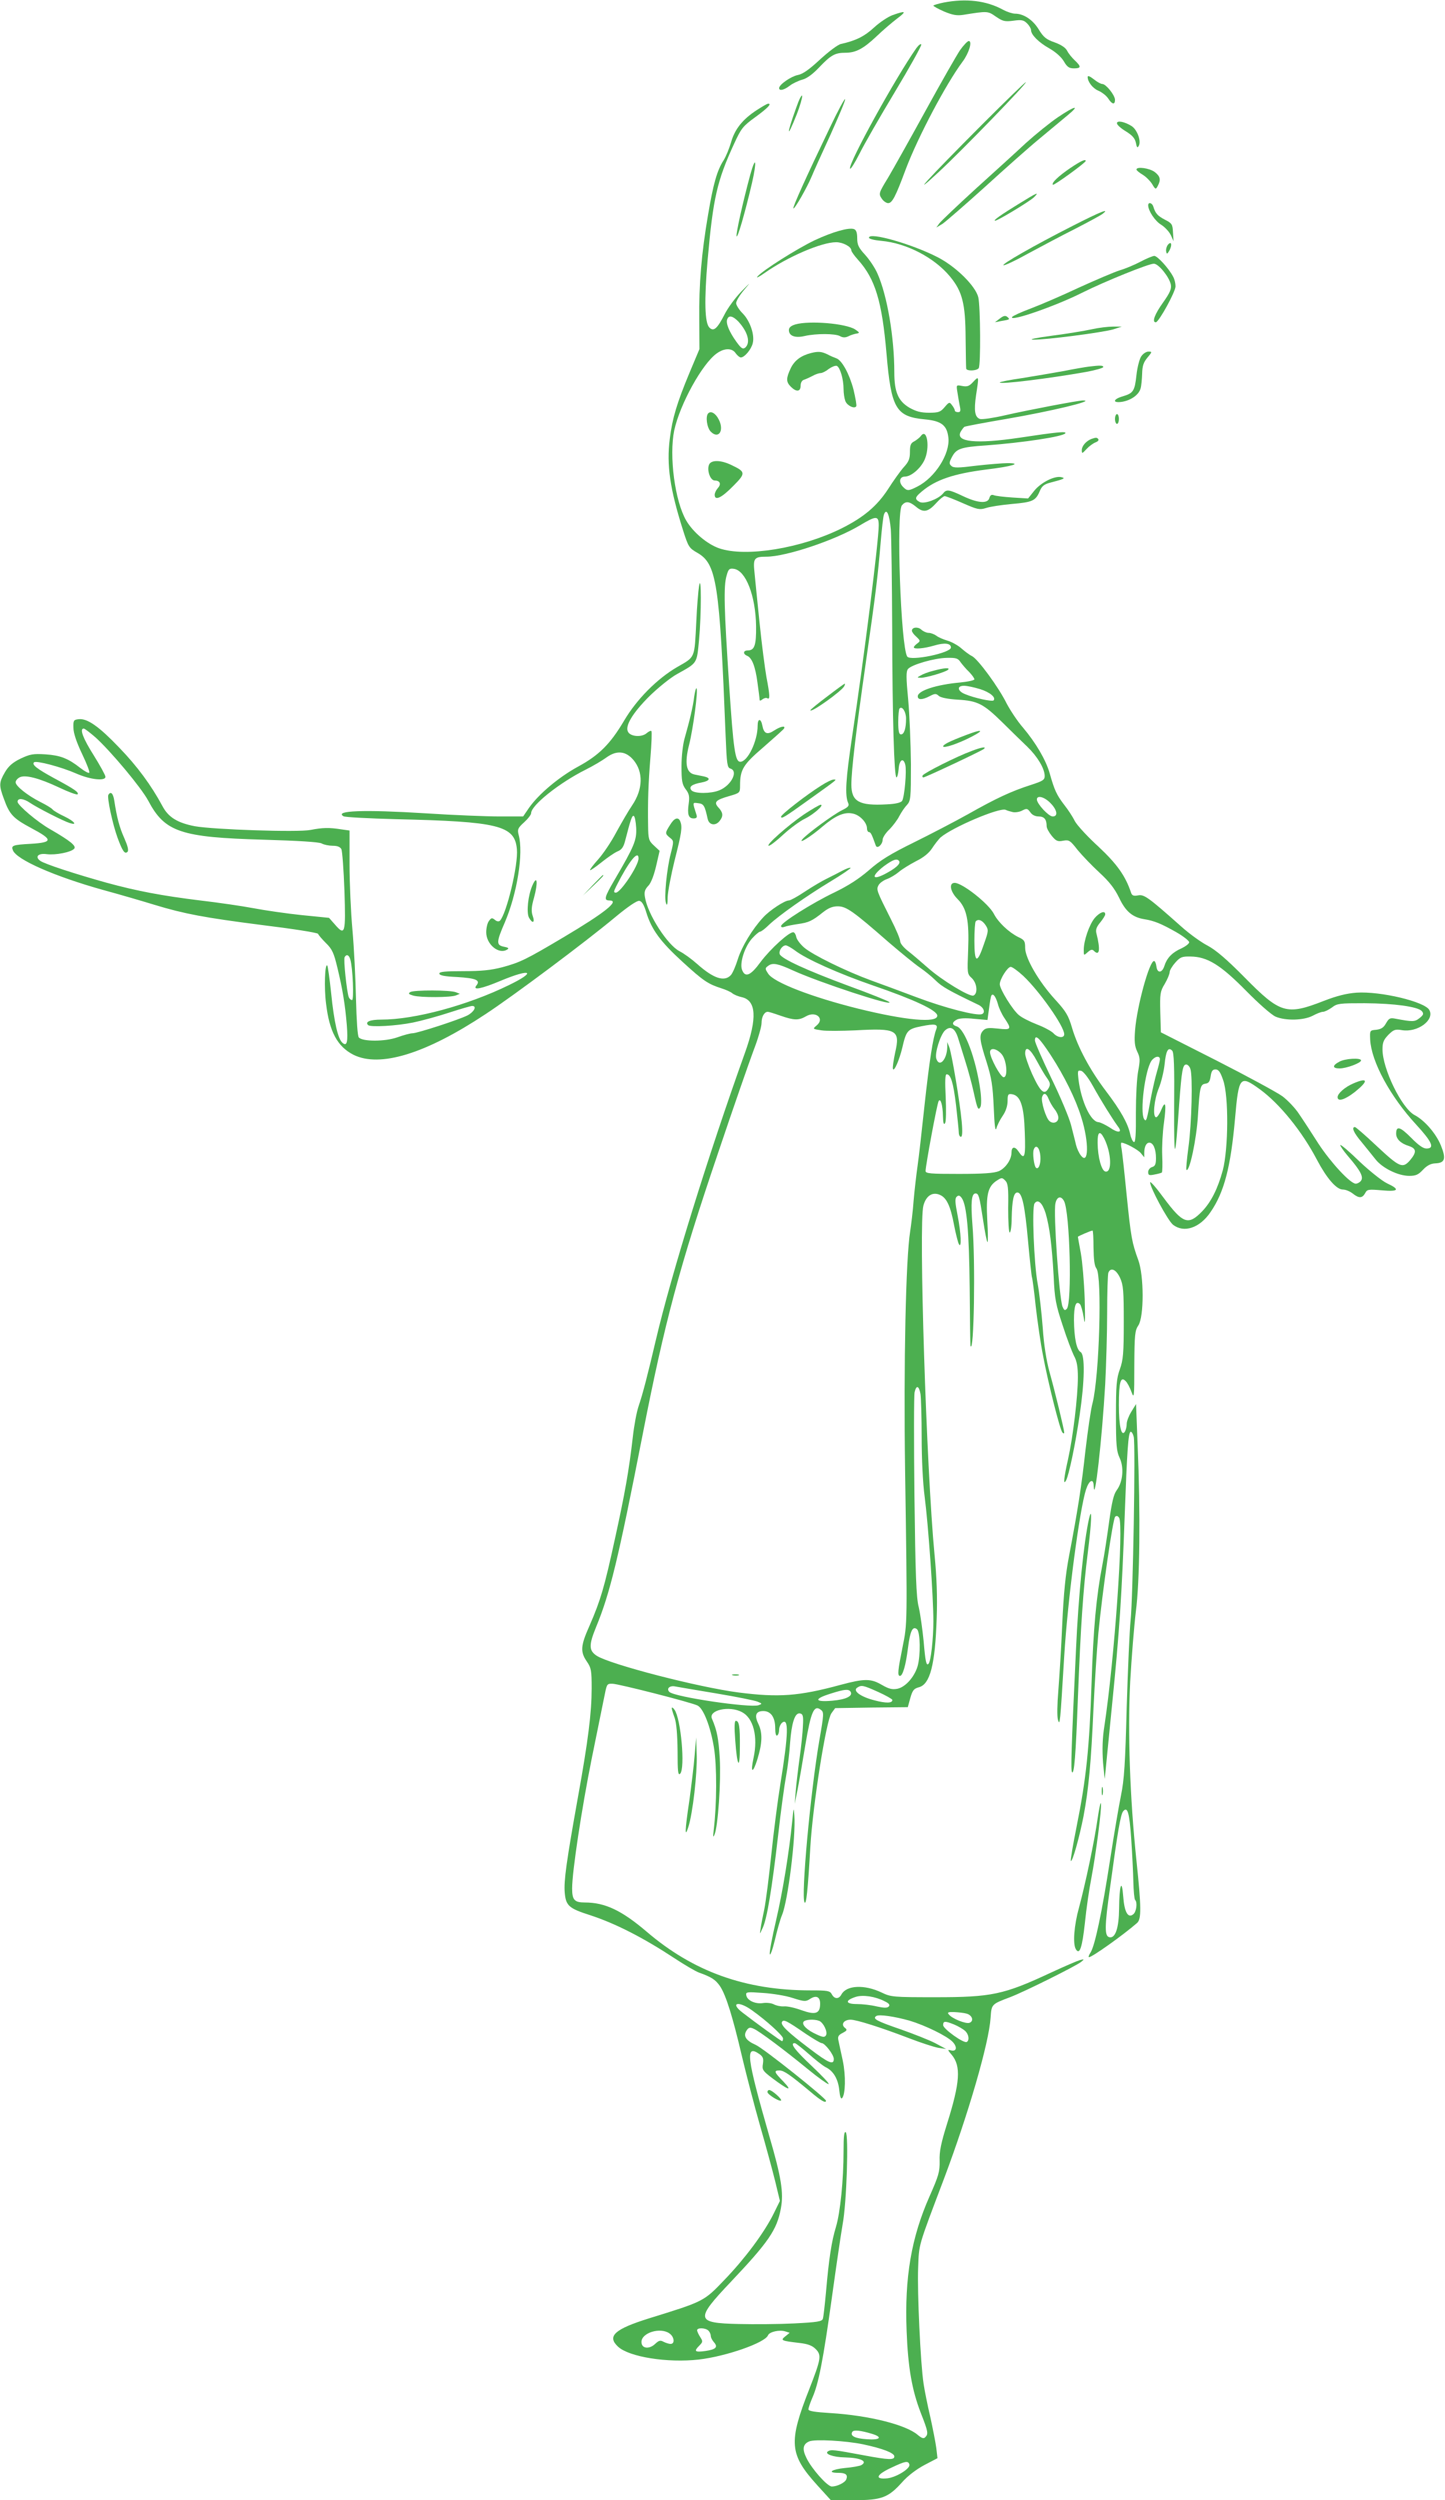 <?xml version="1.0" standalone="no"?>
<!DOCTYPE svg PUBLIC "-//W3C//DTD SVG 20010904//EN"
 "http://www.w3.org/TR/2001/REC-SVG-20010904/DTD/svg10.dtd">
<svg version="1.0" xmlns="http://www.w3.org/2000/svg"
 width="740pt" height="1280pt" viewBox="0 0 740 1280"
 preserveAspectRatio="xMidYMid meet">
<g transform="translate(0,1280) scale(0.1,-0.1)"
fill="#4caf50" stroke="none">
<path d="M4833 12787 c-29 -6 -53 -13 -53 -16 0 -3 25 -17 55 -30 43 -18 65
-22 98 -17 125 20 125 20 167 -9 35 -24 46 -27 90 -21 42 6 53 3 70 -14 11
-11 20 -26 20 -34 0 -24 39 -63 94 -94 32 -18 62 -45 74 -66 17 -29 27 -36 52
-36 37 0 38 9 4 41 -14 13 -32 35 -39 49 -8 16 -31 31 -64 43 -43 15 -57 26
-82 67 -30 49 -77 80 -121 80 -13 0 -41 9 -63 21 -85 46 -188 58 -302 36z"/>
<path d="M4572 12723 c-23 -8 -67 -37 -96 -64 -50 -46 -93 -67 -169 -84 -16
-3 -63 -39 -107 -79 -56 -52 -88 -75 -114 -80 -35 -7 -96 -49 -96 -67 0 -16
26 -10 54 12 14 11 43 25 64 31 24 6 54 28 87 63 60 63 81 75 135 75 53 0 91
20 160 85 30 29 77 69 103 89 52 39 47 43 -21 19z"/>
<path d="M4917 12544 c-17 -25 -96 -163 -175 -307 -79 -144 -166 -299 -193
-345 -49 -80 -50 -84 -34 -108 8 -13 24 -24 33 -24 21 0 38 32 91 175 63 166
206 436 291 550 32 43 51 105 31 105 -6 0 -26 -21 -44 -46z"/>
<path d="M4693 12554 c-107 -152 -349 -591 -340 -617 2 -7 23 26 47 73 23 47
105 190 182 318 77 128 138 238 136 244 -2 6 -13 -2 -25 -18z"/>
<path d="M5570 12406 c0 -25 26 -58 54 -70 19 -8 42 -26 51 -40 20 -31 35 -34
35 -7 0 23 -46 81 -65 81 -7 0 -24 9 -38 20 -24 19 -37 25 -37 16z"/>
<path d="M5029 12162 c-284 -285 -376 -386 -222 -243 120 111 460 462 446 460
-4 0 -105 -98 -224 -217z"/>
<path d="M4078 12250 c-52 -144 -50 -167 2 -36 17 43 29 86 28 95 -2 9 -16
-18 -30 -59z"/>
<path d="M4251 12149 c-123 -256 -193 -411 -188 -416 6 -5 69 105 93 162 9 22
52 118 96 213 43 96 78 178 76 184 -2 6 -37 -59 -77 -143z"/>
<path d="M3875 12236 c-72 -47 -112 -97 -131 -164 -9 -31 -26 -73 -38 -92 -34
-53 -53 -120 -80 -280 -34 -199 -47 -357 -45 -536 l1 -151 -50 -119 c-65 -156
-89 -235 -102 -341 -17 -134 1 -257 68 -468 27 -85 31 -91 73 -115 99 -57 114
-152 145 -937 6 -147 8 -163 25 -168 41 -13 4 -86 -57 -111 -43 -18 -128 -18
-143 0 -15 18 2 31 52 40 42 8 49 23 12 31 -14 3 -36 7 -49 10 -42 9 -51 58
-27 152 21 83 47 280 38 289 -3 3 -8 -16 -12 -43 -6 -50 -22 -118 -49 -213 -9
-31 -16 -92 -16 -143 0 -74 3 -92 21 -117 18 -23 21 -37 16 -74 -8 -56 -1 -76
25 -76 15 0 19 5 15 18 -21 66 -22 64 8 60 29 -3 34 -12 49 -80 7 -33 41 -38
62 -10 19 24 17 42 -6 67 -26 28 -16 39 53 59 56 16 57 17 57 54 0 82 15 107
120 197 54 47 102 90 105 95 10 17 -18 11 -49 -9 -37 -25 -54 -18 -62 25 -7
37 -24 37 -24 -1 0 -79 -51 -185 -89 -185 -26 0 -35 61 -57 394 -26 394 -29
504 -13 559 9 33 14 38 36 35 62 -7 113 -138 115 -295 1 -97 -8 -123 -43 -123
-23 0 -25 -18 -4 -27 25 -9 43 -53 54 -137 6 -42 11 -82 11 -88 0 -7 5 -6 15
2 8 6 19 9 25 5 14 -8 13 14 -5 109 -8 45 -24 169 -35 276 -11 107 -23 224
-26 258 -8 74 -2 82 61 82 101 0 353 85 478 160 85 51 97 51 97 0 0 -80 -75
-677 -136 -1080 -33 -221 -38 -302 -20 -342 6 -13 -1 -21 -32 -36 -43 -21
-181 -122 -203 -149 -23 -27 44 14 104 66 65 55 110 75 153 66 36 -6 74 -46
74 -76 0 -11 5 -19 10 -19 9 0 15 -12 35 -69 7 -19 35 5 35 30 0 10 15 34 34
52 19 19 42 50 51 68 10 19 27 45 39 57 20 23 21 33 21 210 -1 103 -7 251 -14
329 -11 115 -11 146 -1 158 18 22 135 56 199 57 47 1 57 -2 70 -22 9 -12 28
-35 44 -50 15 -16 27 -32 27 -38 0 -5 -33 -12 -72 -16 -123 -11 -218 -42 -218
-71 0 -19 23 -19 61 1 27 14 33 14 47 1 11 -9 47 -16 97 -19 102 -6 131 -21
228 -116 42 -42 100 -98 127 -124 53 -51 90 -113 90 -151 0 -20 -10 -26 -72
-46 -99 -32 -175 -67 -320 -149 -68 -38 -193 -103 -278 -145 -120 -59 -172
-91 -230 -142 -52 -45 -107 -80 -177 -114 -115 -55 -273 -155 -273 -172 0 -7
7 -8 18 -4 9 4 40 10 67 14 57 8 74 16 129 60 28 22 49 31 76 31 44 0 78 -24
261 -184 63 -54 134 -112 159 -129 25 -17 62 -47 82 -67 32 -32 70 -53 218
-124 28 -13 38 -41 18 -48 -26 -10 -187 31 -333 86 -82 31 -188 70 -235 87
-126 46 -300 131 -342 168 -20 17 -38 42 -40 53 -2 12 -8 23 -14 25 -19 6
-118 -84 -169 -152 -51 -70 -79 -82 -95 -40 -13 34 13 117 51 160 17 19 36 35
41 35 6 0 27 16 47 36 51 48 191 147 317 223 58 35 103 66 100 68 -3 3 -22 -4
-43 -15 -21 -11 -57 -30 -80 -41 -23 -11 -72 -40 -110 -65 -37 -25 -75 -46
-83 -46 -22 0 -99 -51 -131 -86 -56 -60 -110 -150 -130 -213 -11 -36 -27 -73
-36 -83 -33 -36 -89 -18 -173 57 -28 25 -68 54 -90 65 -62 32 -163 189 -177
276 -5 27 -1 40 17 59 14 14 29 54 40 101 l18 78 -29 27 c-27 25 -29 33 -30
101 -2 123 1 217 12 351 6 71 8 131 5 134 -3 4 -14 -2 -25 -11 -24 -21 -80
-18 -94 6 -19 29 22 97 108 183 45 44 109 96 144 115 104 58 99 51 111 175 12
131 12 347 0 275 -4 -25 -11 -106 -14 -180 -10 -194 -4 -181 -98 -235 -103
-60 -207 -165 -271 -273 -72 -122 -130 -179 -237 -237 -99 -54 -202 -141 -251
-211 l-30 -44 -121 0 c-67 0 -237 7 -377 16 -320 20 -470 14 -422 -15 8 -5
129 -11 270 -15 524 -12 607 -32 618 -153 8 -79 -53 -332 -87 -367 -6 -5 -16
-4 -26 5 -14 11 -18 11 -30 -6 -8 -10 -14 -36 -14 -58 0 -62 65 -116 108 -88
10 6 5 10 -17 14 -40 8 -40 23 4 124 63 147 97 355 71 449 -7 28 -4 35 28 64
20 18 36 39 36 47 0 40 144 155 280 223 36 18 84 46 107 63 52 37 98 32 137
-14 51 -61 49 -149 -6 -231 -20 -29 -56 -92 -82 -139 -25 -48 -67 -110 -92
-138 -26 -29 -45 -54 -42 -56 2 -2 28 16 58 40 30 24 66 49 82 56 21 8 31 22
39 53 28 108 35 131 44 129 6 -2 11 -29 13 -61 3 -63 -9 -93 -111 -267 -52
-89 -56 -105 -26 -105 55 0 -22 -62 -236 -189 -192 -114 -221 -128 -313 -153
-58 -15 -107 -20 -199 -20 -94 0 -123 -3 -123 -12 0 -10 26 -15 91 -18 96 -6
121 -16 99 -43 -22 -27 25 -18 127 25 154 64 183 46 38 -24 -211 -103 -481
-176 -652 -176 -57 0 -85 -11 -68 -28 12 -12 147 -4 230 13 44 9 128 32 186
51 58 19 111 34 117 34 26 0 10 -31 -25 -49 -47 -23 -256 -91 -281 -91 -10 0
-45 -9 -78 -21 -63 -22 -175 -22 -196 -1 -7 7 -12 85 -15 199 -2 103 -10 261
-18 351 -8 89 -15 241 -15 336 l0 174 -42 6 c-63 10 -96 9 -158 -3 -62 -13
-499 2 -592 19 -89 17 -136 46 -166 103 -57 106 -129 204 -221 299 -104 109
-164 151 -208 146 -26 -3 -28 -6 -27 -44 0 -27 16 -74 44 -133 24 -50 41 -94
37 -97 -3 -4 -23 7 -44 23 -63 50 -104 66 -180 71 -64 4 -79 1 -128 -22 -41
-20 -62 -39 -80 -70 -30 -52 -31 -66 -5 -136 29 -81 48 -100 141 -150 111 -59
111 -73 -3 -80 -93 -5 -102 -9 -92 -33 18 -48 214 -134 461 -203 92 -25 211
-60 263 -76 155 -47 256 -66 553 -104 155 -19 284 -39 286 -45 2 -6 20 -27 40
-47 32 -31 41 -51 59 -127 27 -112 39 -187 48 -292 7 -88 1 -112 -22 -92 -23
19 -43 105 -58 253 -8 76 -17 140 -20 143 -12 13 -17 -114 -6 -197 17 -142 58
-218 140 -260 135 -67 369 4 678 209 143 94 511 369 662 495 65 54 112 86 124
84 13 -2 24 -20 36 -60 27 -87 71 -148 185 -252 107 -98 131 -114 200 -136 22
-7 47 -18 55 -25 8 -7 30 -16 48 -20 75 -16 81 -107 17 -285 -189 -527 -377
-1134 -455 -1465 -43 -183 -68 -281 -90 -345 -10 -30 -23 -100 -29 -155 -20
-174 -41 -292 -92 -524 -54 -248 -73 -313 -130 -444 -46 -103 -48 -133 -14
-183 23 -33 25 -47 25 -138 0 -123 -18 -269 -71 -561 -58 -324 -72 -424 -67
-484 6 -68 21 -81 130 -116 129 -42 272 -115 433 -221 50 -33 106 -66 125 -73
64 -23 84 -36 107 -69 31 -46 66 -160 112 -357 22 -93 64 -255 94 -360 30
-104 65 -234 78 -287 l23 -96 -32 -65 c-48 -97 -146 -229 -252 -339 -106 -111
-105 -110 -386 -197 -176 -55 -217 -91 -159 -145 57 -53 254 -84 413 -66 140
16 340 86 355 124 7 18 59 30 89 20 l22 -7 -22 -18 c-27 -21 -21 -23 72 -34
43 -5 65 -13 83 -31 31 -31 28 -50 -32 -204 -108 -274 -103 -335 40 -493 l70
-77 118 0 c142 0 176 13 247 92 29 33 73 66 114 88 l67 35 -6 52 c-4 29 -18
101 -31 160 -14 59 -29 135 -34 168 -16 103 -33 473 -28 594 5 126 -3 99 134
461 124 330 229 692 237 820 5 70 4 69 102 106 75 29 332 157 362 180 17 14
16 15 -7 9 -14 -4 -81 -33 -150 -65 -240 -112 -302 -125 -590 -125 -217 0
-227 1 -275 24 -88 42 -180 38 -206 -10 -13 -25 -36 -24 -49 1 -10 18 -21 20
-108 20 -335 0 -602 96 -842 302 -126 107 -211 148 -315 148 -53 0 -65 13 -65
72 0 86 49 409 100 663 28 138 56 275 62 305 16 81 15 80 44 80 30 0 410 -97
437 -112 30 -16 65 -106 83 -213 16 -97 15 -292 -1 -425 -4 -34 -3 -40 4 -23
18 40 34 274 27 392 -6 100 -14 142 -40 202 -19 44 89 68 153 34 59 -30 84
-125 60 -235 -17 -78 -4 -83 20 -6 25 82 27 133 5 180 -22 44 -13 66 25 66 39
0 61 -32 61 -88 0 -26 4 -41 10 -37 6 3 10 17 10 29 0 13 7 29 15 36 35 29 33
-56 -8 -310 -14 -85 -35 -249 -47 -365 -12 -115 -28 -241 -36 -280 -8 -38 -17
-83 -19 -100 -5 -30 -5 -30 11 5 22 47 47 197 79 474 14 126 33 263 41 305 8
42 17 117 20 166 8 106 25 158 51 153 15 -3 18 -13 15 -63 -1 -33 -9 -107 -17
-165 -8 -58 -17 -134 -20 -170 l-5 -65 15 75 c8 41 26 145 40 230 28 167 44
203 78 177 17 -12 17 -20 -7 -157 -46 -269 -94 -796 -76 -829 9 -17 17 60 30
284 12 210 81 648 108 684 l19 26 186 3 186 2 13 47 c11 39 18 48 44 55 57 15
83 114 91 353 4 109 0 213 -11 325 -42 441 -82 1696 -57 1788 14 51 47 72 86
54 33 -15 53 -57 71 -154 9 -46 20 -90 25 -98 14 -25 11 57 -7 148 -13 65 -14
86 -5 95 10 9 15 8 26 -6 26 -36 38 -171 41 -462 1 -159 3 -292 4 -295 18 -50
26 431 10 620 -9 114 -5 160 16 160 16 0 20 -14 39 -139 9 -58 18 -107 22
-110 3 -4 3 47 -1 112 -7 132 3 173 49 203 25 16 27 16 43 0 14 -14 17 -36 15
-141 0 -70 3 -125 8 -125 5 0 10 33 10 73 2 92 10 132 29 132 24 0 38 -62 55
-251 9 -98 18 -180 20 -184 2 -3 11 -70 19 -147 9 -78 25 -190 37 -250 27
-145 88 -386 100 -397 6 -6 9 -6 9 0 0 15 -48 213 -75 309 -16 59 -29 138 -35
228 -6 76 -17 177 -26 225 -19 103 -30 391 -16 411 17 24 40 4 57 -51 20 -69
32 -162 41 -323 5 -114 11 -145 46 -250 21 -66 48 -136 58 -156 15 -27 20 -56
20 -110 0 -98 -25 -306 -50 -418 -22 -99 -26 -137 -11 -111 15 26 49 190 70
335 26 174 28 310 5 323 -21 12 -33 72 -34 164 0 74 10 102 31 81 5 -5 14 -36
19 -69 7 -45 8 -24 5 96 -3 85 -12 191 -20 235 -8 44 -15 81 -15 83 0 3 67 32
75 32 3 0 5 -39 5 -87 1 -62 5 -94 15 -107 30 -40 15 -551 -20 -690 -9 -32
-24 -140 -36 -240 -20 -183 -39 -305 -84 -541 -18 -93 -28 -193 -35 -350 -5
-121 -15 -274 -20 -340 -6 -71 -7 -132 -2 -150 10 -32 11 -24 32 325 18 294
79 754 112 855 16 48 38 58 39 18 4 -105 43 240 59 521 5 98 10 263 10 366 0
104 3 195 6 204 12 30 40 17 60 -26 17 -37 19 -67 19 -228 0 -158 -3 -193 -20
-240 -17 -47 -20 -82 -20 -235 0 -155 3 -185 19 -219 23 -49 17 -122 -15 -165
-16 -22 -25 -61 -39 -162 -10 -74 -25 -172 -34 -218 -32 -164 -47 -330 -56
-611 -11 -328 -27 -485 -76 -729 -19 -95 -33 -176 -30 -178 8 -8 44 121 65
229 26 137 39 277 51 552 6 125 17 299 25 385 20 209 74 584 86 596 7 6 13 5
20 -5 25 -36 -24 -730 -75 -1065 -10 -63 -12 -120 -7 -190 5 -55 9 -91 9 -79
1 11 17 175 36 365 39 384 51 573 66 984 12 329 18 425 31 425 5 0 12 -12 15
-26 10 -38 -4 -831 -16 -939 -5 -49 -14 -250 -20 -445 -7 -286 -13 -374 -29
-451 -11 -53 -36 -201 -56 -330 -41 -268 -78 -441 -100 -475 -9 -13 -12 -24
-8 -24 16 0 176 114 246 175 23 20 22 80 -3 320 -34 324 -45 659 -32 916 7
123 20 285 29 359 20 153 24 501 9 853 l-8 209 -24 -39 c-13 -21 -24 -49 -24
-63 0 -14 -4 -31 -9 -39 -18 -29 -31 28 -31 136 0 118 9 148 34 123 9 -8 22
-33 30 -55 14 -38 15 -31 15 135 1 157 3 178 21 205 29 44 29 255 -1 335 -32
88 -37 114 -59 330 -11 113 -23 220 -26 238 -4 17 -4 32 -1 32 19 0 85 -36 99
-53 l18 -22 0 22 c0 32 10 53 26 53 20 0 34 -33 34 -79 0 -31 -4 -41 -20 -46
-11 -3 -20 -15 -20 -25 0 -17 5 -19 33 -13 17 3 34 8 37 10 3 3 4 42 2 86 -2
45 2 121 9 170 13 97 8 118 -15 63 -8 -20 -20 -36 -25 -36 -19 0 -11 89 13
148 13 31 26 86 30 122 7 70 18 92 39 71 9 -9 12 -79 10 -289 -1 -290 5 -286
26 18 13 173 18 200 36 200 8 0 17 -10 21 -22 13 -36 7 -281 -10 -403 -8 -60
-13 -112 -10 -114 15 -15 52 157 59 279 9 144 12 158 38 162 17 2 23 11 27 38
4 27 10 35 25 35 15 0 25 -13 39 -55 29 -81 27 -352 -2 -462 -26 -95 -60 -162
-106 -210 -71 -73 -98 -63 -197 70 -38 52 -69 87 -69 79 0 -28 91 -196 117
-217 56 -44 137 -17 192 64 70 101 104 231 126 481 19 215 25 222 126 149 102
-74 217 -216 293 -361 50 -95 100 -153 133 -153 14 0 36 -9 50 -20 33 -26 49
-25 64 1 10 20 16 21 85 15 87 -8 96 4 27 36 -25 12 -88 62 -140 111 -51 50
-96 88 -99 85 -2 -3 16 -30 41 -59 63 -73 80 -106 64 -125 -6 -8 -18 -14 -26
-14 -27 0 -126 106 -191 205 -35 55 -80 124 -100 153 -19 29 -57 69 -85 90
-28 20 -179 102 -336 182 l-286 145 -3 103 c-2 94 -1 106 23 145 14 24 25 51
25 60 0 9 13 31 29 49 25 28 34 32 78 31 86 -1 153 -42 284 -175 67 -68 131
-124 152 -133 53 -22 144 -19 190 5 20 11 44 20 52 20 9 0 29 10 46 22 27 21
40 22 167 22 154 -1 275 -18 294 -41 10 -13 8 -19 -12 -35 -25 -20 -35 -20
-125 -3 -26 5 -32 2 -47 -24 -12 -22 -25 -30 -50 -33 -33 -3 -33 -3 -31 -51 6
-112 102 -290 236 -435 81 -88 96 -122 52 -122 -17 0 -42 18 -79 56 -56 56
-76 62 -76 20 0 -27 23 -50 65 -63 39 -13 41 -31 7 -72 -39 -45 -53 -39 -175
75 -55 52 -104 94 -108 94 -19 0 -7 -29 34 -77 23 -28 55 -68 71 -88 35 -45
116 -85 173 -85 34 0 47 6 71 32 21 22 40 31 62 32 50 2 57 23 29 92 -25 61
-83 128 -134 155 -66 34 -165 237 -165 337 0 35 6 49 30 74 27 27 36 30 70 24
80 -13 168 52 140 103 -23 43 -250 97 -373 89 -51 -4 -100 -16 -167 -42 -192
-75 -223 -66 -408 122 -90 91 -145 138 -188 161 -33 17 -94 61 -135 98 -170
151 -190 165 -221 159 -22 -4 -30 -1 -35 12 -29 88 -73 149 -168 238 -56 51
-110 110 -121 131 -10 21 -35 59 -55 84 -38 50 -49 74 -73 159 -19 68 -71 157
-137 235 -28 32 -65 88 -84 124 -41 83 -146 226 -177 242 -13 6 -38 25 -55 40
-18 16 -50 33 -70 39 -21 6 -47 17 -57 25 -11 8 -29 15 -40 15 -11 0 -27 7
-37 16 -18 17 -49 13 -49 -5 0 -6 10 -20 23 -31 21 -20 21 -22 5 -34 -10 -7
-18 -16 -18 -20 0 -11 53 -6 104 9 53 16 86 12 86 -10 0 -28 -209 -71 -224
-46 -33 52 -57 739 -27 774 19 23 38 21 73 -8 37 -31 61 -27 104 21 17 19 36
34 42 34 6 0 48 -16 93 -36 75 -33 86 -35 118 -25 20 7 80 16 134 21 105 9
121 16 142 66 11 26 22 35 57 44 66 17 77 22 54 27 -34 9 -105 -27 -139 -69
l-32 -40 -80 5 c-44 3 -87 8 -96 12 -11 4 -18 0 -22 -14 -8 -31 -59 -27 -135
9 -74 35 -85 36 -103 13 -25 -29 -96 -55 -119 -43 -27 15 -25 24 11 54 71 60
164 91 328 112 133 16 190 33 111 33 -25 0 -97 -6 -160 -13 -94 -12 -117 -12
-128 -1 -12 10 -11 18 2 43 23 45 44 53 179 62 187 14 393 45 403 62 7 11 -44
6 -236 -23 -222 -33 -329 -22 -300 31 6 10 14 21 19 25 6 3 101 21 213 40 228
39 463 95 395 95 -25 0 -282 -49 -400 -76 -60 -14 -117 -22 -128 -19 -27 9
-32 43 -20 124 15 96 15 98 -15 66 -20 -22 -31 -26 -56 -21 -31 6 -31 6 -25
-31 3 -21 9 -53 12 -70 6 -27 4 -33 -9 -33 -9 0 -16 4 -16 8 0 5 -6 17 -14 27
-13 18 -15 18 -38 -9 -21 -25 -31 -29 -80 -29 -43 0 -67 7 -101 26 -57 34 -77
80 -77 181 0 179 -36 392 -86 505 -13 30 -42 73 -64 97 -33 36 -40 51 -40 84
0 28 -5 43 -16 47 -26 10 -110 -14 -202 -57 -88 -42 -268 -155 -293 -186 -8
-10 9 -1 36 18 118 83 292 158 367 158 35 0 78 -23 78 -42 0 -6 16 -28 35 -49
87 -97 122 -211 145 -479 24 -282 48 -323 197 -337 84 -8 113 -30 120 -94 9
-82 -68 -204 -159 -250 -45 -23 -52 -23 -72 -3 -25 24 -20 54 8 54 31 0 79 40
100 84 30 63 14 168 -18 124 -6 -8 -21 -20 -33 -27 -19 -9 -23 -20 -23 -55 0
-34 -6 -50 -31 -77 -17 -19 -53 -69 -81 -113 -56 -86 -124 -144 -238 -201
-205 -102 -491 -149 -627 -102 -61 21 -133 82 -168 141 -59 100 -89 332 -62
463 29 133 143 341 218 394 39 28 79 28 97 0 8 -11 20 -21 26 -21 19 0 54 42
61 73 11 42 -14 115 -52 153 -18 18 -33 42 -33 52 0 11 18 41 41 68 36 43 35
42 -15 -9 -31 -32 -69 -84 -85 -116 -38 -74 -56 -90 -78 -68 -24 24 -27 138
-9 347 28 316 48 404 136 595 36 78 44 89 109 136 63 46 86 70 64 68 -5 0 -30
-15 -58 -33z m-93 -1083 c48 -53 63 -108 34 -133 -12 -9 -20 -4 -44 29 -37 51
-56 96 -48 116 8 23 29 18 58 -12z m780 -1064 c3 -46 6 -273 7 -504 1 -462 10
-765 22 -765 4 0 9 19 11 42 3 48 24 62 34 23 8 -31 -4 -165 -16 -185 -6 -9
-33 -16 -79 -18 -141 -8 -181 14 -181 101 0 73 23 269 75 632 51 356 60 432
75 608 6 70 13 134 17 143 13 35 28 2 35 -77z m457 -817 c51 -16 83 -43 69
-58 -8 -7 -97 12 -145 32 -41 16 -44 44 -5 43 15 0 51 -8 81 -17z m-379 -151
c0 -51 -10 -81 -26 -81 -10 0 -14 16 -14 63 0 35 3 67 7 70 13 14 33 -17 33
-52z m-4150 -97 c80 -73 233 -256 269 -323 85 -161 166 -188 591 -200 178 -5
283 -12 297 -19 12 -7 38 -12 57 -12 24 0 38 -6 44 -17 5 -10 12 -106 16 -215
7 -219 3 -231 -49 -171 l-30 34 -140 14 c-77 8 -187 24 -245 35 -58 11 -181
29 -275 40 -195 24 -323 48 -480 91 -158 44 -318 96 -339 112 -29 21 -10 40
33 34 45 -6 126 10 141 28 12 14 -20 40 -122 99 -66 37 -168 124 -168 141 0
21 30 18 65 -6 37 -25 172 -94 203 -103 41 -13 22 10 -28 34 -28 13 -55 29
-61 36 -5 7 -34 24 -64 39 -65 33 -125 81 -125 100 0 8 9 19 20 25 28 15 99
-3 203 -52 48 -23 90 -38 94 -35 9 10 -16 27 -120 83 -88 48 -115 69 -103 81
10 11 141 -24 216 -57 73 -32 150 -40 150 -17 0 8 -27 57 -60 110 -55 87 -74
137 -51 137 5 0 32 -21 61 -46z m4889 -335 c35 -35 41 -69 12 -69 -21 0 -81
65 -81 87 0 23 38 14 69 -18z m-191 -47 c13 -2 34 1 48 9 22 11 26 10 40 -9 9
-14 26 -22 43 -22 29 0 41 -15 41 -50 0 -10 12 -32 26 -49 22 -27 31 -31 59
-25 30 5 35 2 74 -48 24 -29 74 -81 112 -116 50 -46 77 -81 100 -128 33 -70
68 -100 129 -110 51 -8 87 -23 163 -66 37 -21 67 -45 67 -52 0 -7 -18 -21 -39
-31 -48 -21 -75 -49 -88 -90 -12 -38 -37 -39 -41 -2 -2 15 -7 27 -12 27 -24 0
-87 -230 -97 -352 -5 -61 -2 -84 11 -112 15 -31 15 -44 5 -98 -7 -35 -12 -132
-12 -216 1 -108 -2 -152 -10 -149 -6 2 -15 20 -19 40 -12 56 -49 122 -125 222
-81 107 -143 222 -173 323 -18 62 -31 84 -84 142 -85 92 -156 214 -156 267 0
35 -4 41 -34 55 -49 24 -104 76 -126 119 -27 53 -162 159 -201 159 -31 0 -23
-45 15 -83 47 -47 60 -110 54 -261 -5 -118 -5 -122 18 -143 28 -26 33 -80 9
-90 -21 -7 -162 79 -233 142 -32 28 -76 66 -99 84 -25 19 -43 41 -43 52 0 11
-21 61 -47 112 -74 147 -76 152 -64 175 6 11 25 25 42 31 17 6 44 22 61 36 17
15 57 39 89 56 39 19 67 42 83 67 13 20 32 44 42 54 60 52 302 155 334 142 8
-4 25 -9 38 -12z m-1918 -237 c0 -37 -92 -175 -116 -175 -12 0 -12 5 2 33 64
127 114 189 114 142z m1335 -14 c8 -14 -20 -38 -76 -67 -65 -33 -67 -9 -3 41
48 35 68 42 79 26z m442 -327 c16 -25 16 -29 -8 -97 -35 -104 -49 -99 -49 16
0 51 3 97 7 100 13 14 33 6 50 -19z m-976 -130 c57 -44 225 -119 399 -179 213
-73 330 -128 330 -155 0 -39 -162 -24 -405 36 -237 59 -432 134 -461 179 -17
26 -17 28 1 41 22 16 49 11 125 -24 136 -62 520 -188 494 -162 -5 5 -99 43
-209 83 -213 79 -342 138 -352 162 -6 17 13 45 31 45 7 0 28 -12 47 -26z
m-2277 -46 c13 -44 19 -208 9 -208 -6 0 -14 7 -17 15 -10 28 -28 194 -21 205
10 17 22 11 29 -12z m3446 -84 c83 -78 210 -258 210 -299 0 -21 -33 -19 -55 5
-9 10 -47 31 -84 45 -36 14 -78 35 -93 48 -32 26 -98 133 -98 158 0 26 40 89
56 89 8 0 37 -21 64 -46z m-130 -143 c5 -21 21 -55 35 -75 37 -55 34 -60 -34
-52 -47 5 -62 4 -75 -9 -23 -23 -20 -49 16 -161 26 -83 32 -121 37 -234 4 -94
8 -126 14 -106 4 16 19 45 33 65 15 22 24 50 24 74 0 34 3 38 22 35 44 -6 62
-60 66 -195 5 -128 -1 -145 -32 -98 -19 28 -36 25 -36 -6 0 -36 -31 -80 -65
-95 -25 -10 -80 -14 -205 -14 -146 0 -170 2 -170 15 0 27 59 346 67 358 10 17
21 -22 22 -78 1 -35 4 -46 11 -35 5 8 6 66 3 132 -4 84 -3 118 5 118 21 0 34
-42 48 -158 7 -65 14 -127 14 -139 0 -13 5 -23 11 -23 7 0 9 24 4 78 -9 98
-51 349 -64 382 l-10 25 0 -27 c-2 -64 -41 -105 -56 -58 -9 28 21 123 45 145
28 25 51 11 67 -41 7 -21 23 -75 37 -119 14 -44 33 -114 42 -155 19 -88 24
-98 35 -77 5 9 5 47 -1 89 -22 156 -79 310 -120 323 -26 8 -26 21 0 35 13 7
46 9 89 4 l68 -6 8 58 c4 33 9 62 12 67 8 14 22 -4 33 -42z m-1113 -61 c70
-24 93 -25 131 -3 50 29 97 -12 54 -47 -21 -18 -21 -18 25 -25 25 -4 103 -3
174 0 212 12 230 2 203 -115 -8 -38 -14 -76 -11 -83 6 -15 33 47 48 110 20 87
27 95 98 109 69 14 86 11 76 -15 -17 -42 -36 -166 -60 -386 -14 -132 -30 -273
-36 -314 -6 -41 -15 -119 -20 -175 -4 -56 -13 -128 -18 -161 -22 -135 -34
-677 -26 -1219 12 -799 12 -785 -13 -909 -24 -119 -27 -147 -13 -147 14 0 30
55 41 144 11 87 24 113 46 95 17 -14 19 -135 3 -190 -17 -56 -63 -107 -104
-115 -27 -5 -44 0 -79 20 -56 33 -89 33 -212 0 -214 -58 -316 -65 -521 -39
-208 27 -659 144 -727 188 -41 27 -41 55 -3 148 71 172 113 346 237 979 114
582 188 860 390 1455 76 226 157 458 179 517 23 59 41 122 41 140 0 32 14 58
32 58 5 0 34 -9 65 -20z m1384 -202 c70 -108 128 -225 157 -320 40 -127 37
-247 -3 -193 -9 11 -20 35 -25 55 -4 19 -16 64 -25 100 -9 36 -54 144 -101
240 -46 96 -84 183 -84 193 0 35 22 15 81 -75z m-249 2 c24 -33 30 -115 8
-115 -16 0 -69 98 -70 128 0 27 38 18 62 -13z m178 -32 c19 -35 42 -75 53 -89
15 -22 17 -31 8 -48 -22 -41 -42 -24 -86 72 -19 43 -35 89 -35 103 0 43 26 26
60 -38z m630 9 c0 -8 -7 -36 -15 -63 -8 -27 -22 -87 -31 -134 -21 -117 -24
-126 -35 -109 -22 35 4 246 37 297 16 24 44 30 44 9z m-343 -137 c42 -76 99
-167 128 -207 25 -32 2 -36 -41 -6 -22 14 -48 27 -59 28 -40 3 -88 107 -102
219 -5 43 -4 48 13 44 11 -2 36 -33 61 -78z m-227 -66 c6 -15 19 -38 30 -52
11 -13 20 -33 20 -44 0 -24 -26 -34 -45 -18 -19 15 -46 105 -38 125 8 23 22
18 33 -11z m284 -201 c38 -75 42 -178 7 -171 -20 4 -39 73 -40 146 -1 57 11
67 33 25z m-326 -93 c3 -39 -10 -71 -23 -58 -10 10 -18 76 -11 93 11 30 31 9
34 -35z m121 -229 c30 -55 42 -525 14 -552 -10 -10 -14 -7 -22 12 -17 47 -47
478 -36 528 7 35 29 41 44 12z m-735 -988 c3 -21 6 -121 6 -223 0 -106 6 -235
15 -300 19 -146 45 -516 45 -640 0 -90 -13 -207 -25 -218 -11 -12 -16 10 -25
116 -6 61 -17 139 -25 174 -13 50 -17 164 -22 569 -3 278 -3 518 1 532 9 38
22 33 30 -10z m-1044 -1533 c102 -17 196 -36 210 -42 24 -10 24 -11 5 -18 -43
-15 -431 42 -457 68 -17 17 2 34 30 28 15 -3 110 -19 212 -36z m827 8 c40 -18
73 -37 73 -41 0 -17 -31 -18 -92 -2 -71 18 -113 49 -88 65 22 14 29 13 107
-22z m-141 1 c13 -22 -23 -40 -94 -46 -91 -8 -96 9 -9 36 72 23 93 25 103 10z
m1437 -752 c5 -72 10 -171 11 -219 1 -48 5 -91 9 -95 13 -12 7 -60 -9 -73 -27
-23 -46 10 -52 92 -7 95 -20 57 -21 -65 -1 -97 -19 -151 -49 -145 -26 5 -26
51 3 256 39 288 54 374 67 389 22 27 32 -7 41 -140z m-1733 -816 c59 -19 67
-19 88 -5 32 21 52 11 52 -24 0 -51 -23 -59 -94 -34 -35 13 -76 22 -92 20 -16
-1 -39 4 -52 11 -12 6 -37 9 -55 6 -38 -6 -80 13 -85 39 -4 18 2 19 84 13 49
-3 118 -14 154 -26z m471 -17 c23 -11 28 -19 20 -27 -8 -8 -25 -7 -62 1 -28 7
-73 12 -101 12 -58 0 -62 18 -8 36 38 13 103 3 151 -22z m-680 -46 c75 -53
159 -130 159 -144 0 -8 -2 -14 -5 -14 -5 0 -135 94 -202 146 -67 51 -21 62 48
12z m1099 -17 c29 -8 39 -38 15 -47 -18 -7 -89 21 -106 43 -9 10 -4 13 27 12
22 -1 50 -4 64 -8z m-292 -36 c80 -24 193 -79 221 -109 25 -27 20 -51 -10 -43
-17 5 -17 2 5 -23 48 -58 43 -140 -24 -353 -31 -99 -40 -143 -38 -190 1 -55
-5 -76 -51 -180 -94 -212 -129 -416 -118 -692 7 -185 27 -300 72 -417 39 -99
40 -109 23 -126 -8 -8 -18 -5 -39 13 -62 52 -251 99 -446 111 -80 5 -113 10
-113 19 0 7 9 33 20 59 32 71 56 196 100 512 22 160 47 329 55 375 21 109 32
463 16 473 -8 5 -11 -21 -11 -96 0 -149 -17 -316 -39 -389 -22 -72 -36 -160
-51 -334 -6 -66 -13 -127 -16 -136 -4 -14 -27 -18 -147 -24 -78 -4 -206 -5
-284 -3 -221 5 -224 22 -41 215 194 205 237 267 257 377 15 79 2 160 -59 369
-117 408 -125 472 -51 421 19 -14 22 -23 18 -50 -5 -30 -1 -36 46 -72 84 -63
109 -72 60 -20 -49 50 -52 58 -21 58 23 0 55 -23 156 -107 55 -47 82 -63 82
-48 0 13 -319 268 -360 286 -52 23 -66 47 -45 76 10 14 17 15 36 6 29 -13 151
-104 277 -207 51 -42 99 -76 105 -76 7 1 -32 42 -86 93 -89 84 -113 117 -87
117 5 0 37 -25 71 -55 34 -30 73 -61 87 -68 40 -19 64 -61 70 -117 3 -31 8
-48 14 -42 18 18 20 116 4 192 -9 41 -19 87 -22 102 -5 21 -1 29 21 40 24 13
25 16 11 27 -21 18 -3 41 30 41 30 0 156 -40 297 -94 62 -24 130 -46 152 -50
l40 -6 -56 30 c-31 16 -110 47 -175 70 -125 43 -148 55 -126 69 15 9 91 -2
170 -24z m-532 -67 c39 -26 76 -48 82 -48 16 0 62 -59 62 -81 0 -33 -26 -22
-127 55 -111 84 -148 120 -138 135 8 14 25 5 121 -61z m69 66 c22 -9 45 -57
35 -74 -7 -11 -15 -11 -49 5 -47 21 -76 49 -66 64 7 12 54 15 80 5z m692 -19
c21 -9 45 -23 55 -32 19 -17 24 -48 9 -57 -15 -9 -121 67 -121 86 0 22 10 22
57 3z m-1259 -1567 c7 -7 12 -19 12 -27 0 -8 7 -22 16 -32 22 -25 11 -37 -42
-45 -55 -8 -62 -2 -34 26 20 20 20 23 6 45 -9 14 -16 29 -16 35 0 14 43 13 58
-2z m-200 -14 c25 -17 30 -54 6 -54 -8 0 -24 5 -36 11 -16 9 -24 7 -43 -11
-31 -29 -70 -24 -70 10 0 47 96 77 143 44z m1040 -515 c54 -17 38 -32 -28 -27
-62 4 -88 17 -75 38 7 11 40 8 103 -11z m-48 -53 c99 -21 160 -44 160 -62 0
-19 -28 -18 -152 5 -160 30 -172 31 -188 21 -20 -13 27 -30 88 -31 80 -2 118
-20 82 -40 -8 -4 -45 -11 -82 -14 -70 -7 -95 -25 -34 -25 37 0 49 -10 40 -33
-6 -17 -47 -37 -74 -37 -23 0 -103 90 -130 146 -23 46 -18 71 14 85 29 12 184
4 276 -15z m237 -103 c7 -20 -65 -65 -112 -71 -69 -7 -58 19 23 56 68 32 83
35 89 15z"/>
<path d="M555 8731 c-8 -13 22 -152 47 -220 25 -68 37 -86 51 -72 7 7 1 30
-16 69 -25 55 -39 108 -52 195 -6 36 -18 47 -30 28z"/>
<path d="M5606 8100 c-28 -34 -56 -116 -56 -163 0 -30 0 -30 20 -12 16 14 23
16 32 7 29 -29 34 6 13 89 -5 19 0 33 19 56 14 17 26 36 26 42 0 21 -28 11
-54 -19z"/>
<path d="M3753 4223 c9 -2 23 -2 30 0 6 3 -1 5 -18 5 -16 0 -22 -2 -12 -5z"/>
<path d="M3930 2090 c0 -13 62 -51 70 -44 6 7 -47 54 -61 54 -5 0 -9 -5 -9
-10z"/>
<path d="M5418 12200 c-40 -27 -114 -87 -164 -132 -49 -46 -166 -152 -260
-237 -93 -85 -176 -164 -184 -175 l-15 -21 33 20 c17 12 114 96 216 188 101
92 228 205 283 250 54 45 119 99 143 119 64 53 34 46 -52 -12z"/>
<path d="M5720 12169 c0 -8 20 -26 45 -41 34 -21 47 -36 52 -59 5 -26 8 -28
15 -15 13 24 -8 81 -36 100 -36 23 -76 31 -76 15z"/>
<path d="M3842 11905 c-38 -141 -73 -298 -70 -314 4 -17 44 122 79 272 26 114
20 146 -9 42z"/>
<path d="M5483 11941 c-62 -42 -100 -78 -91 -87 5 -5 168 113 168 122 0 11
-23 1 -77 -35z"/>
<path d="M5820 11932 c0 -4 14 -16 31 -26 17 -10 39 -32 49 -48 17 -29 19 -29
29 -10 17 32 13 49 -15 71 -26 20 -94 30 -94 13z"/>
<path d="M5220 11758 c-93 -57 -137 -88 -124 -88 14 0 177 99 199 120 30 30
17 25 -75 -32z"/>
<path d="M5880 11749 c0 -28 35 -81 67 -100 19 -12 41 -36 49 -53 l14 -31 -3
45 c-2 41 -5 47 -41 65 -38 20 -49 32 -60 68 -6 19 -26 24 -26 6z"/>
<path d="M5494 11644 c-199 -101 -368 -198 -355 -202 6 -2 64 25 128 61 65 35
172 92 238 125 66 34 129 68 140 76 43 33 -8 13 -151 -60z"/>
<path d="M4450 11583 c0 -6 28 -13 63 -16 131 -12 274 -87 354 -185 61 -75 77
-136 78 -312 1 -80 2 -150 3 -157 2 -14 54 -12 64 2 11 15 9 313 -2 363 -14
57 -112 155 -206 204 -131 68 -354 132 -354 101z"/>
<path d="M5981 11547 c-7 -9 -11 -24 -9 -34 3 -16 5 -15 17 5 15 29 10 50 -8
29z"/>
<path d="M5840 11460 c-30 -16 -78 -36 -106 -44 -28 -9 -122 -49 -210 -89 -87
-41 -199 -89 -247 -107 -48 -18 -90 -37 -94 -43 -16 -27 223 56 358 124 116
58 341 149 368 149 24 0 79 -68 87 -107 4 -22 -4 -41 -40 -92 -43 -60 -58
-101 -37 -101 15 0 101 156 101 184 0 15 -5 37 -12 49 -22 43 -81 107 -97 107
-9 -1 -41 -14 -71 -30z"/>
<path d="M5120 11169 l-25 -19 35 7 c43 7 43 8 28 21 -10 8 -20 5 -38 -9z"/>
<path d="M4073 11139 c-23 -7 -33 -16 -33 -29 0 -30 32 -42 82 -30 58 13 155
13 180 -1 14 -8 27 -8 42 -1 11 6 30 12 41 14 19 3 18 5 -5 21 -47 31 -235 47
-307 26z"/>
<path d="M5590 11114 c-36 -8 -128 -23 -205 -33 -82 -11 -121 -19 -93 -20 64
-1 357 37 410 53 l43 14 -45 0 c-25 0 -74 -6 -110 -14z"/>
<path d="M4155 10993 c-52 -13 -85 -37 -105 -77 -25 -53 -25 -71 0 -96 28 -28
50 -26 50 5 0 16 7 28 18 31 9 3 29 12 44 20 14 8 33 14 41 14 8 0 26 9 41 21
15 11 33 18 41 16 17 -7 35 -68 35 -119 0 -20 4 -48 9 -61 9 -24 47 -42 56
-27 3 4 -4 43 -14 85 -21 81 -60 152 -89 161 -9 3 -30 12 -45 20 -29 14 -46
16 -82 7z"/>
<path d="M5844 10975 c-9 -14 -20 -57 -24 -95 -9 -82 -16 -93 -70 -109 -52
-15 -54 -36 -3 -28 46 8 85 36 94 68 4 13 7 47 8 76 1 40 7 58 27 82 25 30 25
31 5 31 -11 0 -28 -11 -37 -25z"/>
<path d="M5575 10923 c-16 -2 -75 -12 -130 -23 -55 -10 -151 -26 -212 -36 -62
-9 -113 -19 -113 -22 0 -11 251 20 443 54 48 9 87 20 87 25 0 9 -18 9 -75 2z"/>
<path d="M3627 10684 c-15 -15 -7 -74 13 -94 40 -40 70 5 41 62 -16 32 -40 46
-54 32z"/>
<path d="M5710 10655 c0 -14 5 -25 10 -25 6 0 10 11 10 25 0 14 -4 25 -10 25
-5 0 -10 -11 -10 -25z"/>
<path d="M5590 10553 c-27 -10 -50 -36 -50 -57 0 -20 2 -19 25 6 13 14 34 29
45 33 11 4 18 11 15 16 -7 10 -12 10 -35 2z"/>
<path d="M3632 10423 c-14 -28 5 -83 28 -83 27 0 35 -18 16 -39 -9 -10 -16
-25 -16 -34 0 -32 34 -17 93 43 67 67 67 74 -7 109 -53 26 -102 27 -114 4z"/>
<path d="M4780 9366 c-25 -6 -54 -17 -65 -24 -20 -11 -20 -11 1 -12 26 0 126
29 139 41 13 12 -20 10 -75 -5z"/>
<path d="M4237 9235 c-48 -36 -87 -68 -87 -71 0 -17 164 100 174 124 3 6 4 12
2 12 -2 0 -42 -29 -89 -65z"/>
<path d="M4945 9036 c-82 -31 -115 -48 -115 -57 0 -12 78 14 145 49 70 36 55
41 -30 8z"/>
<path d="M4975 8955 c-76 -28 -241 -111 -250 -125 -3 -5 -1 -10 4 -10 10 0
301 137 310 146 14 13 -12 9 -64 -11z"/>
<path d="M4205 8778 c-75 -47 -205 -148 -205 -159 0 -14 19 -2 140 85 154 110
147 105 130 105 -8 1 -37 -13 -65 -31z"/>
<path d="M4118 8631 c-81 -55 -200 -160 -181 -161 7 0 41 26 75 58 35 32 84
68 109 80 45 22 102 72 82 72 -6 0 -44 -22 -85 -49z"/>
<path d="M3431 8576 c-26 -41 -26 -44 0 -65 20 -16 20 -18 4 -81 -21 -81 -35
-228 -24 -255 5 -14 8 -6 8 31 1 28 17 113 36 190 36 141 40 170 29 198 -10
26 -31 19 -53 -18z"/>
<path d="M3035 8268 l-50 -53 53 50 c48 46 57 55 49 55 -1 0 -25 -24 -52 -52z"/>
<path d="M2727 8268 c-23 -51 -32 -140 -18 -166 18 -33 32 -26 19 9 -8 24 -7
45 7 94 21 78 16 118 -8 63z"/>
<path d="M2101 7721 c-12 -8 -8 -11 15 -18 38 -11 194 -10 219 1 l20 8 -20 8
c-28 12 -217 12 -234 1z"/>
<path d="M6858 7364 c-36 -19 -35 -34 2 -34 35 0 110 28 110 41 0 15 -83 10
-112 -7z"/>
<path d="M6930 7253 c-42 -18 -80 -51 -80 -70 0 -25 38 -13 89 27 71 57 67 76
-9 43z"/>
<path d="M5577 5025 c-27 -121 -54 -388 -67 -675 -24 -510 -27 -615 -20 -623
11 -13 19 84 30 378 14 366 27 560 51 748 19 151 23 244 6 172z"/>
<path d="M3440 4055 c0 -5 7 -28 15 -50 9 -27 14 -83 15 -170 0 -103 2 -126
13 -116 27 27 4 284 -29 328 -7 10 -13 14 -14 8z"/>
<path d="M3765 3893 c10 -140 24 -159 24 -36 1 104 -4 133 -21 133 -7 0 -8
-33 -3 -97z"/>
<path d="M3557 3810 c-4 -52 -17 -156 -27 -230 -23 -153 -24 -194 -5 -134 23
72 46 276 43 369 l-3 90 -8 -95z"/>
<path d="M5642 3630 c0 -19 2 -27 5 -17 2 9 2 25 0 35 -3 9 -5 1 -5 -18z"/>
<path d="M5621 3490 c-16 -115 -62 -332 -95 -455 -26 -93 -33 -189 -16 -215
19 -30 32 9 46 136 7 71 22 174 33 229 23 121 54 358 49 382 -2 10 -9 -25 -17
-77z"/>
<path d="M4057 3475 c-16 -160 -49 -362 -83 -508 -19 -82 -34 -159 -32 -171 2
-11 14 21 26 71 12 51 28 109 37 129 30 72 71 399 63 509 -3 46 -4 43 -11 -30z"/>
</g>
</svg>
